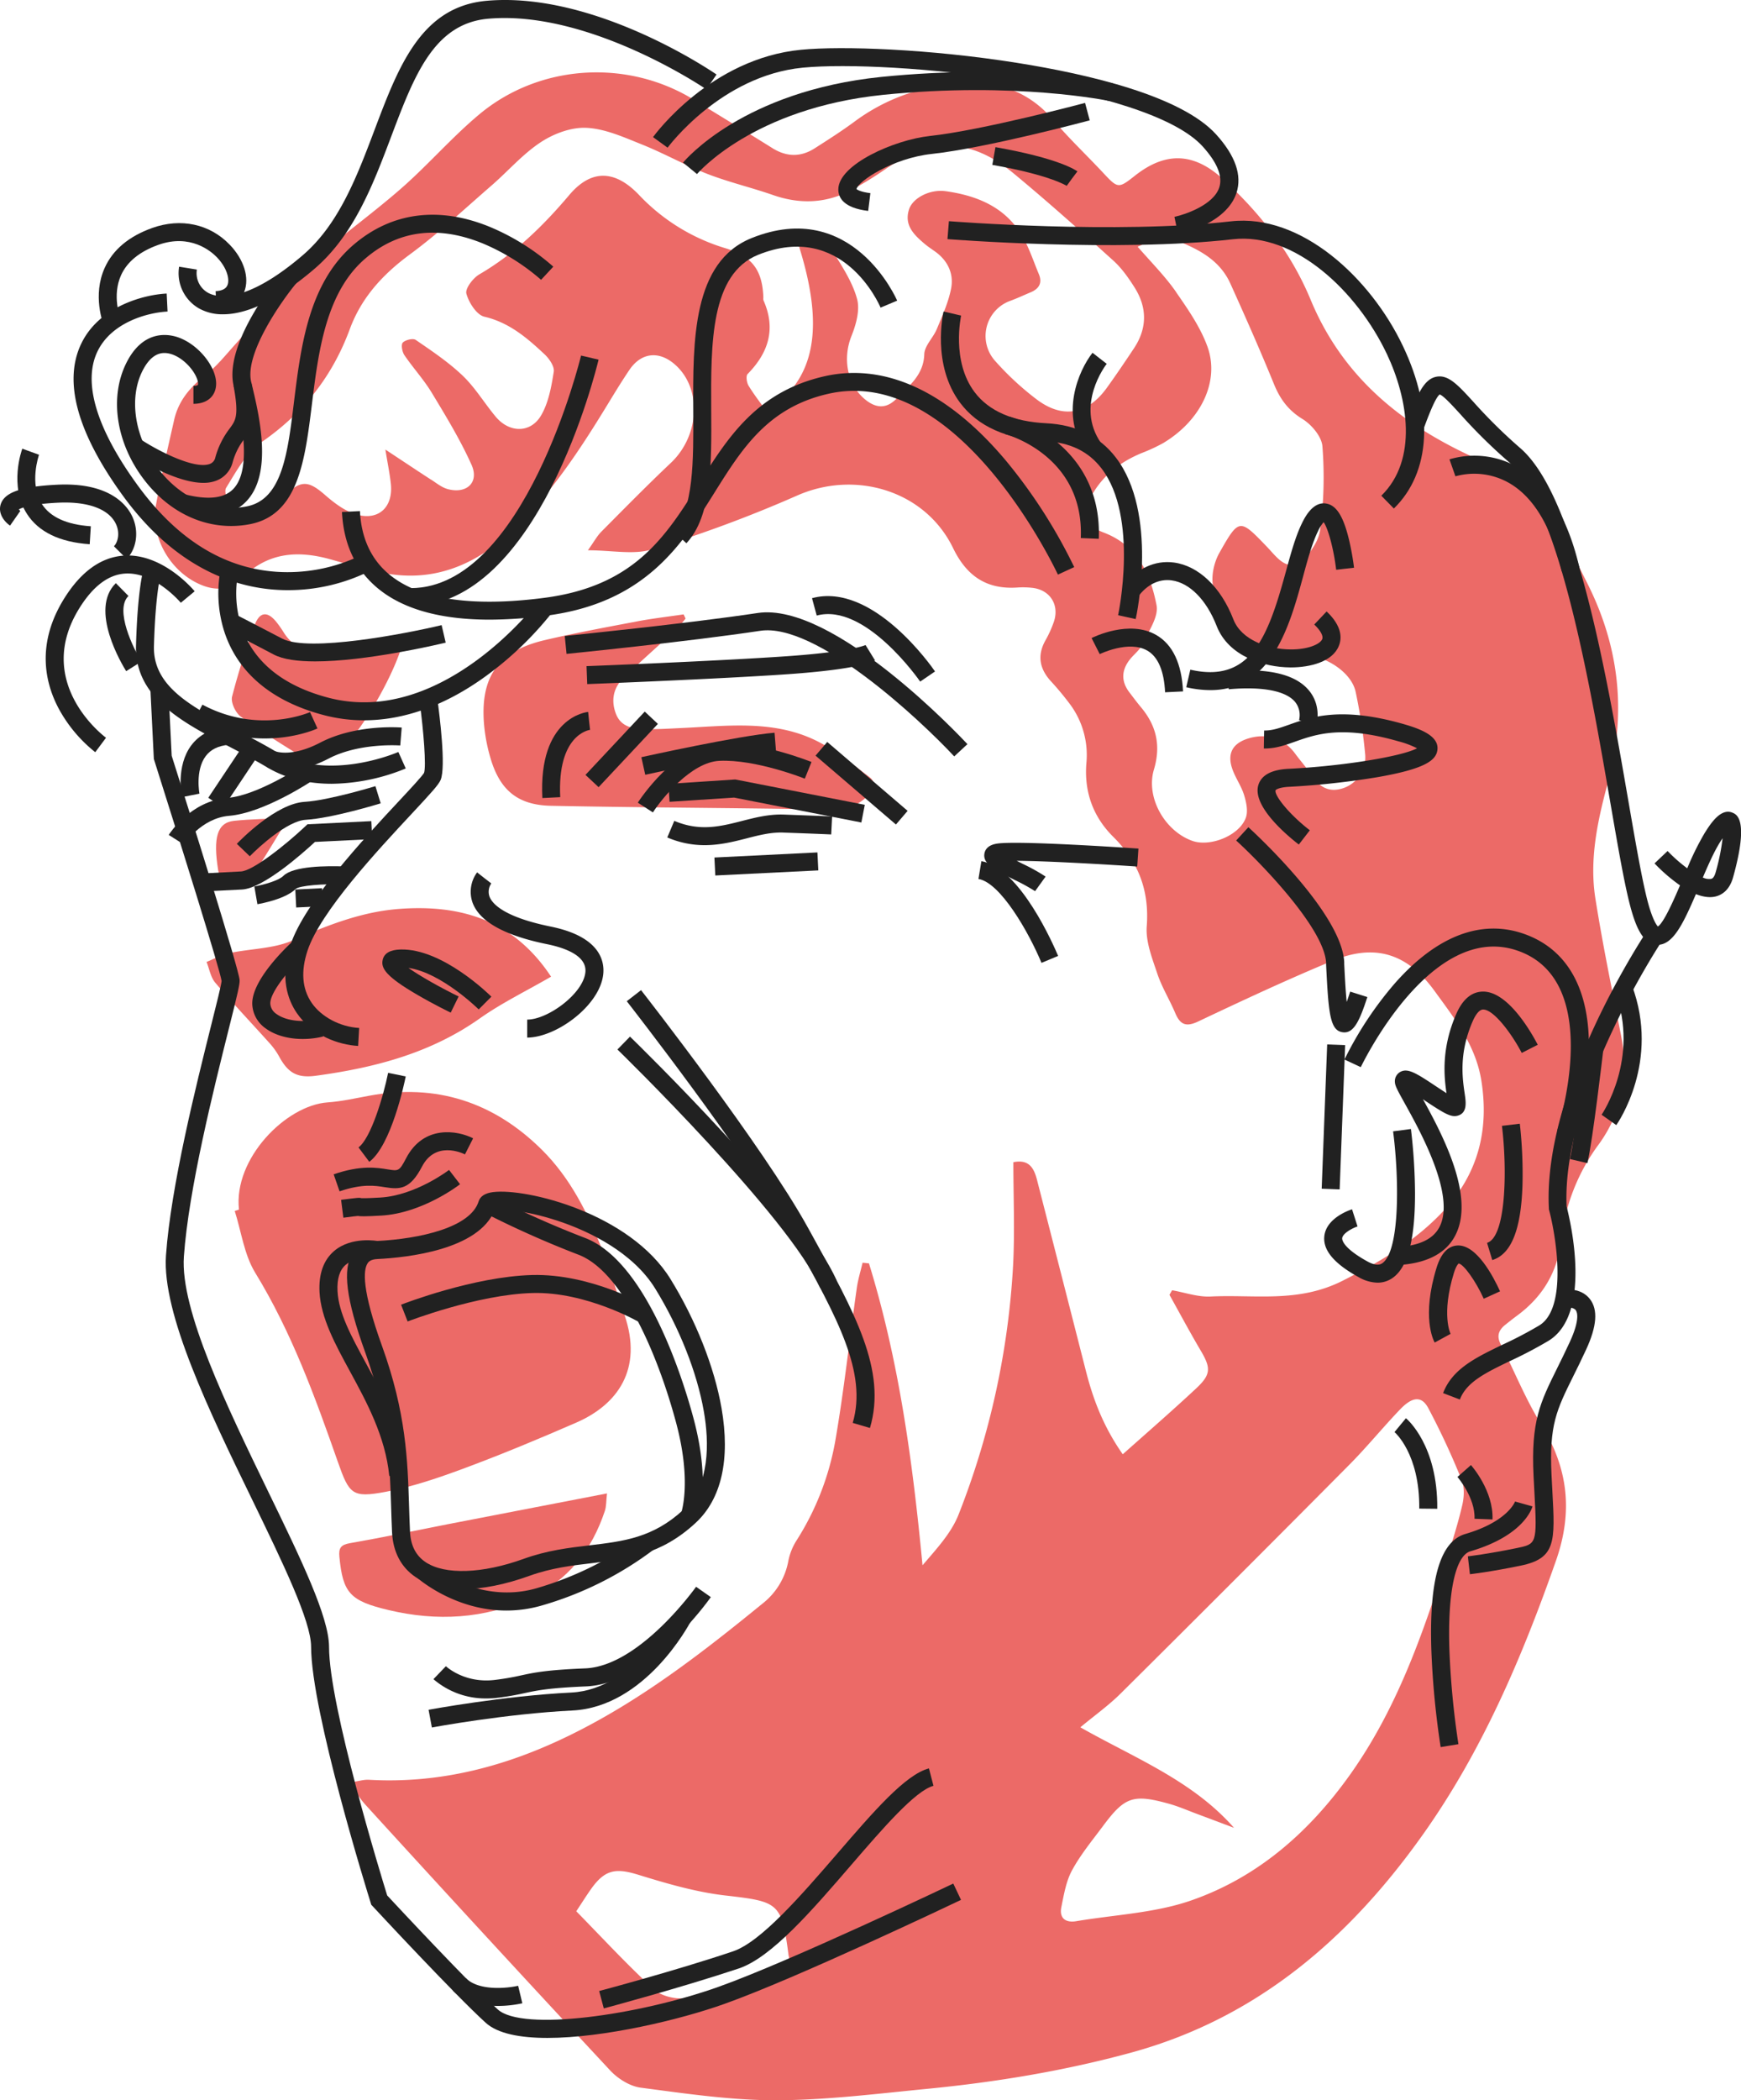 <?xml version="1.0" encoding="UTF-8"?> <svg xmlns="http://www.w3.org/2000/svg" id="Слой_1" data-name="Слой 1" viewBox="0 0 853.87 1029.52"> <defs> <style>.cls-1{fill:#ec6a67;}.cls-2{fill:#212121;}</style> </defs> <path class="cls-1" d="M181,872.46c35,2,67.66-6.68,98.8-22,34.49-16.92,64.62-40.27,94.19-64.39a34.34,34.34,0,0,0,12.67-21A29.26,29.26,0,0,1,390.75,755a134.07,134.07,0,0,0,18.88-48.46c4.31-24.88,7-50,10.57-75.06.59-4.22,1.88-8.34,2.85-12.5l3.13.33c14.8,48,21.45,97.45,26.27,148,6.83-8,14.17-15.82,17.76-25.07a392,392,0,0,0,26.65-121.79c.89-16.88.14-33.84.14-50.73,7.74-1.59,10.14,3,11.6,8.67q12,46.69,23.91,93.4c3.57,14.08,8.59,27.46,18.14,41.1,12.37-11,24.39-21.45,36-32.28,7.38-6.88,7.26-10.07,2.18-18.64-5.31-9-10.2-18.16-15.27-27.25l1.29-2.23c6.29,1.1,12.64,3.38,18.86,3.07,21.64-1.07,43,3.27,64.76-7.73,18.61-9.4,35.68-19.38,49.68-34.44,16.64-17.91,22.2-39.14,18.42-63.39-2.72-17.46-13-30.47-22.83-44C690.35,467.46,674.5,462.29,653.5,471c-22.2,9.22-44,19.38-65.74,29.68-6,2.87-8.9,1.7-11.33-4-2.77-6.56-6.6-12.72-8.84-19.43-2.51-7.51-5.74-15.6-5.17-23.18,1.32-17.58-4.12-31.66-16.4-43.83-10-9.9-14.36-22.2-13.2-36.21a41.72,41.72,0,0,0-7.77-28.45,143.86,143.86,0,0,0-9.89-11.91c-5.34-6-6.48-12.41-2.49-19.63a55.4,55.4,0,0,0,4.25-9.39c2.71-8.26-2-15.53-10.65-16.49a41.37,41.37,0,0,0-7.38-.15c-15.1,1-24.83-5.69-31.44-19.32-13.68-28.22-48-38.47-76.67-25.69a640,640,0,0,1-70.95,26.29c-9,2.8-19.59.46-31.49.46,3-4.2,4.48-7,6.61-9.14,11.25-11.34,22.47-22.74,34.08-33.71,14.31-13.54,15.32-36.9,1.68-48.48-7.72-6.56-16.3-5.54-22,2.88-4,5.91-7.68,12-11.4,18.1-13.12,21.45-26.95,42.4-45.23,59.92-15.5,14.86-33.8,24.32-55.66,22.67-11.58-.87-23-4.65-34.34-7.8-16.48-4.6-31.18-3.35-43.86,9.65-5.23,5.36-12.21,5.83-19.24,3-15.19-6.1-25.38-23.35-22.48-39.3,2.55-14,5.79-27.86,8.92-41.74,2.1-9.3,7.78-16,15.27-21.85,5.51-4.28,10-9.93,14.71-15.16,11-12.16,21-25.36,33-36.44,15.33-14.15,32.59-26.19,48.32-39.94,13.32-11.64,25-25.24,38.55-36.52C265,31.23,308,28.9,340.47,49c12.75,7.89,25.6,15.62,38.31,23.59,7,4.38,13.9,4.5,20.78.12,6.63-4.23,13.28-8.47,19.6-13.14a94.83,94.83,0,0,1,42.95-17.7C483.72,38.49,502,41.71,516.75,59c7.66,9,16.26,17.12,24.32,25.75,7.18,7.68,7.45,7.78,15.55,1.38,15-11.84,28.82-11.39,43,1.52,18.43,16.78,33.63,36.26,43.15,59.22,15.94,38.48,45.51,61.95,82.11,78.28,13.72,6.12,26.59,13.62,35,26.21,7.15,10.76,12.59,22.68,18.45,34.26,15.86,31.32,19.54,63.81,10.25,98-5,18.49-9.18,37.5-6.13,56.82,3.53,22.29,8.1,44.41,12.48,66.56,3.86,19.56,1,37.71-10.85,54a96.41,96.41,0,0,0-18.38,46.76c-1.76,15.7-9,27.79-21.53,37.08-2,1.46-3.91,3-5.83,4.51-3.24,2.59-4.47,5.43-2.33,9.61,6.6,12.89,12,26.52,19.58,38.79,13.33,21.53,16.11,42.77,7.54,67.29C746.52,812.33,727,858.21,698,899.1c-35.92,50.65-81.05,90-142.87,107-33.08,9.06-66.67,14.57-100.68,17.88-24.7,2.41-49.48,5.54-74.23,5.57-22,0-44.09-3.3-66-6.17-5.31-.7-11.18-4.39-14.95-8.43q-60.37-64.83-120.07-130.29c-2.58-2.82-4.61-6.15-8-10.77C175.69,873.18,178.35,872.3,181,872.46Zm30.47-637.32c2.63,1.7,5.24,3.85,8.17,4.63,9.3,2.46,15.47-3.34,11.62-11.92-5.49-12.23-12.54-23.81-19.5-35.31-3.93-6.5-9.18-12.18-13.45-18.48-1.09-1.6-1.69-5.15-.77-6.11,1.29-1.34,5-2.24,6.34-1.33,8,5.49,16.15,10.94,23.11,17.61,6.15,5.89,10.63,13.49,16.16,20.08,6.71,8,17.11,8.13,22.27-.74,3.63-6.24,5-14,6.17-21.34.41-2.58-2.2-6.38-4.47-8.51-8.59-8.05-17.34-15.61-29.59-18.48-3.78-.89-7.62-6.93-8.8-11.31-.67-2.49,3.29-7.66,6.41-9.47,17.3-10.09,31.31-23.79,44.06-38.87,10.2-12.06,21.72-13,34.05-.2a96.35,96.35,0,0,0,42.63,26.32c13.08,4,18,10.69,18.51,24.07a4.46,4.46,0,0,0,.06,1.47c6.19,13.94,2.5,25.63-7.79,36.1-.9.92-.46,4.17.45,5.68,2.66,4.39,5.86,8.45,8.84,12.63,23.74-15.31,28.62-40.34,16-80.63,6.84-4.4,12.84-3.81,16.84,2.7,4.48,7.29,9.4,14.78,11.57,22.87,1.46,5.45-.51,12.5-2.75,18.1-4.34,10.82-2.28,23.51,6.41,30.88,5.51,4.67,10.72,4.95,15.7-.19,6-6.19,13.27-11.43,13.59-21.75.13-4.17,4.39-8.07,6.16-12.35,2.68-6.48,5.65-13,7-19.86,1.37-7.11-1.51-13.52-7.68-18-1.8-1.3-3.67-2.5-5.35-3.93-5.2-4.41-10.11-9.11-7.6-16.87,1.78-5.49,10.06-10,18-8.9,15.06,2.11,28.72,7.57,37.08,21.23,3.66,6,5.85,12.9,8.59,19.45,1.77,4.22.14,7.12-3.94,8.84-3.39,1.43-6.74,3-10.19,4.26a18.3,18.3,0,0,0-7.39,29.34,141.5,141.5,0,0,0,20.52,19c12.79,9.59,24.91,7.29,34.27-5.65,4.6-6.37,9-12.89,13.36-19.44,6.52-9.81,6.55-19.92.35-29.77-3-4.75-6.34-9.52-10.47-13.25-16.06-14.5-32.21-28.93-48.88-42.73-21-17.35-40.11-17.66-62.66-2.26a180.33,180.33,0,0,1-16.92,10.42c-12.38,6.58-25.21,7.06-38.47,2.43-10.63-3.7-21.68-6.28-32.17-10.35-10.91-4.23-21.2-10.07-32.08-14.42-8.77-3.51-17.91-7.67-27.07-8.16-7.4-.41-16,2.76-22.41,6.95C256.35,75.51,249.16,83.94,241,91c-13.16,11.41-25.94,23.38-39.93,33.68-13.31,9.79-23.82,21.19-29.53,36.71-8.52,23.11-22.83,41.24-43.29,55.36-7.45,5.15-12.38,14.35-17.35,22.4-1.23,2,.89,7.71,3.2,9.87,3.68,3.46,8.43,7.91,14.29,3.68A123.19,123.19,0,0,0,140,242.5c7.76-7.27,11.41-6.84,19.45.17,4.79,4.18,10.52,8.47,16.48,9.84,10.49,2.4,16.91-4.57,15.76-15.34-.52-4.83-1.51-9.6-2.68-16.79C197.63,226.06,204.49,230.65,211.42,235.14ZM605.22,896c-5.9-2.21-11.79-4.44-17.7-6.64-4.82-1.79-9.56-3.89-14.51-5.24-17.27-4.74-21.39-3.3-32,10.94-5.28,7.09-11,14-15.2,21.72-2.93,5.35-4,11.85-5.26,18-1.13,5.5,2,7.85,7.26,7,19.08-3.22,39-4,57-10.39,32.5-11.45,57.65-33.66,77.65-61.91,22.64-32,35.3-68.24,47-105,2.82-8.85,5.64-17.74,7.73-26.77.91-3.91,1.12-8.72-.35-12.3a370.08,370.08,0,0,0-16.38-35.22c-3.25-6-7.75-5.59-13.78.7-8.5,8.87-16.28,18.44-24.93,27.16q-55.87,56.28-112.17,112.16c-5.85,5.81-12.66,10.65-19.73,16.52C556.44,861.8,584.72,872.73,605.22,896Zm-28.4-752.79c5.81,8.39,11.85,17.07,15.31,26.54,6.3,17.18-3.23,36.54-21.81,47.54a86,86,0,0,1-10.67,4.91c-10.27,4.33-18.74,10.79-24.22,20.65-4.42,8-2.72,15,5.68,18.14,16.79,6.28,23.15,20.36,26.11,35.69,1.12,5.78-4.07,13-7,19.27-1.29,2.79-4.12,4.83-6.09,7.34-4.17,5.32-4.34,10.75-.17,16.18,1.8,2.34,3.55,4.73,5.45,7,7.71,9.1,10.07,18.91,6.53,30.78-4.11,13.76,5.47,30.31,19,35,8.8,3,23-2.73,26.09-11.44,1.15-3.22.21-7.58-.87-11.08-1.35-4.4-4.2-8.33-5.74-12.69-2.73-7.73.16-12.78,8.07-15.12,9.06-2.67,17.28.1,22.76,7.58,2.46,3.37,5.31,6.48,7.59,10,3.88,5.94,8.59,9.36,16,6.84a16,16,0,0,0,10.7-16.68,268.85,268.85,0,0,0-4.68-30.57c-2.19-9.94-15.59-18.31-27.72-18.41-19.89-.17-37.81-13.61-42.12-33-1.14-5.13.36-11.93,3-16.63,9.71-17.21,10-16.89,23.36-3,4.14,4.28,9,11.44,15.05,7.93,5.17-3,10.13-10.14,11-16a194.53,194.53,0,0,0,1.15-41.15c-.35-4.79-5.31-10.69-9.78-13.43-7-4.29-11-9.8-14-17.15-6.75-16.56-14-32.92-21.36-49.22-6.14-13.61-19.34-18.44-31.82-23.25-3.1-1.2-8.28,3-13.67,5.17C565.24,129.25,571.68,135.75,576.82,143.16Zm-256.09,832c3.59,3.29,10.55,4.95,15.54,4.26,14.52-2,28.85-5.44,43.2-8.58,5.64-1.24,7.88-5.41,7.54-11,0-.48-.21-1-.27-1.44-3.35-25.79-4.8-26.27-30.94-29.27-14.45-1.66-28.73-5.84-42.71-10.15-11.06-3.41-16.39-2.64-23.23,7-2.27,3.21-4.35,6.53-7.23,10.88C295.4,949.92,307.55,963.13,320.73,975.2Z"></path> <path class="cls-1" d="M115.12,593.61c3.23,10.14,4.63,21.39,10,30.21C143,653,154.5,684.71,165.71,716.65c5.57,15.87,7.06,17.69,23.26,14.68,13.35-2.49,26.44-7,39.23-11.76,18.37-6.84,36.49-14.39,54.46-22.22,20-8.7,32.89-26,23.59-52.86-3.62-10.42-6.65-21-10.67-31.31-7.11-18.15-15.77-35.61-29.79-49.53C242.2,540.24,213.93,531,181,537.14c-6.75,1.25-13.51,2.78-20.33,3.26-20.42,1.43-46.23,27.5-43.47,52.55Z"></path> <path class="cls-1" d="M335.27,301.17c-7.62,1.13-15.28,2-22.83,3.44-15.17,2.88-30.37,5.67-45.39,9.21-22.39,5.28-31.31,17.54-29.73,40.28a83.83,83.83,0,0,0,3.18,17.33c4.55,15.74,13.26,23.23,29.7,23.57,44.45.91,88.92,1,133.37,1.8,8.14.15,15.37-.18,21.6-6.3,3.44-3.37,5-6.8,1-9.79-8.72-6.55-17.36-13.71-27.14-18.24-20.85-9.65-43.31-6.53-65.36-5.56-6.12.28-12.27.69-18.38.48-5.53-.18-10.91-1.45-13.22-7.5-2.54-6.65-1.21-12.82,3.78-17.65,8.3-8,17-15.61,25.5-23.46a68.29,68.29,0,0,0,4.89-5.55Z"></path> <path class="cls-1" d="M270.27,478.77c-18.36-27.83-44.46-35.56-74.84-33.19-18.36,1.44-35.1,8.1-51.9,15.43-9.52,4.15-20.86,4-31.3,6.26-3.77.81-7.29,2.82-10.93,4.28,1.4,3.45,2,7.55,4.34,10.25,8.59,10.11,17.76,19.74,26.63,29.63a35,35,0,0,1,4.67,6.55c4.35,8,8.88,10.58,17.94,9.36,28.74-3.9,56.23-11,80.51-28.16C246.14,491.6,258.15,485.78,270.27,478.77Z"></path> <path class="cls-1" d="M297.7,732.08c-26.63,5.15-52.12,10.06-77.61,15-16.13,3.14-32.22,6.56-48.41,9.38-4.49.78-5.65,2.32-5.23,6.69,1.71,17.69,5.14,21.62,24.18,26.12,23.66,5.6,46.78,4.37,69.13-5.82,18.86-8.6,30.46-23.51,36.89-42.79C297.4,738.43,297.27,735.88,297.7,732.08Z"></path> <path class="cls-1" d="M198.17,312.18c-13.59,2.1-26.44,3.78-39.15,6.15-8.9,1.65-15.38-1-20.06-8.6-.9-1.46-1.9-2.86-2.94-4.23-4.56-6-8.59-5.94-11.15,1a343.43,343.43,0,0,0-11.05,35c-.71,2.81,1.69,7.9,4.24,9.78,9.26,6.83,19.11,12.9,28.92,19,7,4.3,13.7,2.76,19.71-2.21C177.4,359.13,195.6,327,198.17,312.18Z"></path> <path class="cls-1" d="M141.5,400.94c-10.05.5-18.42.55-26.7,1.43s-10.36,8.18-7.81,24.14c1,5.94,4.86,7.8,10.13,6.75,2.41-.48,5.38-1.82,6.65-3.74C129.71,420.58,135.15,411.3,141.5,400.94Z"></path> <path class="cls-2" d="M240.21,303.76c-24.27,0-42.74-5.19-55.11-15.53-10.75-9-16.6-21.53-17.38-37.26l8.81-.43c.66,13.17,5.44,23.57,14.23,30.92,14.76,12.34,40.37,16.24,76.12,11.61,44.42-5.75,59.75-30.24,76-56.16,13.87-22.15,28.21-45,61.71-52.51,29.72-6.63,60.38,7.67,88.68,41.32A257.07,257.07,0,0,1,526.85,278l-8,3.68c-.47-1-48.12-103-112.33-88.7-29.9,6.66-42.65,27-56.15,48.58-15.84,25.29-33.78,53.94-82.34,60.23A216,216,0,0,1,240.21,303.76Z"></path> <path class="cls-2" d="M141,289.29c-21.56,0-53-8.1-80.85-46.46C37.81,212,31,187,39.82,168.52c8.73-18.23,30.46-24.05,41.93-24.62l.43,8.82c-9.51.47-27.46,5.13-34.4,19.61-7.25,15.15-.49,37.73,19.55,65.32,20.59,28.36,45.34,42.76,73.55,42.82H141a82.44,82.44,0,0,0,36.6-8.53l4.32,7.69a89.8,89.8,0,0,1-40.65,9.66Z"></path> <path class="cls-2" d="M109.39,154.07a23.63,23.63,0,0,1-11.77-2.87,19.88,19.88,0,0,1-9.77-20.47l8.71,1.42A11,11,0,0,0,102,143.51c3.53,2,17.32,6.54,46.43-18.35,17.79-15.2,26.69-38.79,35.31-61.6,11.71-31,22.78-60.31,54.92-63.17C291.39-4.31,349,34.86,351.42,36.53l-5,7.27c-.57-.39-57.43-39-107-34.62-26.63,2.37-36.28,27.92-47.46,57.5-9,23.85-18.32,48.51-37.83,65.19C133.7,149.32,119.16,154.07,109.39,154.07Z"></path> <path class="cls-2" d="M50.81,159.13c-.23-.58-5.57-14.3.54-27.83,4-8.87,11.84-15.45,23.3-19.55,14-5,28.21-2,38,8.19,7,7.24,9.81,16.29,7.15,23.05-1.19,3-4.53,8.09-13.61,8.54l-.44-8.81c3.16-.16,5.12-1.16,5.84-3,1.14-2.9-.3-8.53-5.28-13.67-2.75-2.84-12.94-11.67-28.71-6-9.08,3.25-15.21,8.23-18.2,14.79-4.59,10.07-.45,20.92-.41,21Z"></path> <path class="cls-2" d="M44,266.78c-14.71-1-25.06-6-30.75-14.83-8.89-13.75-2.59-31.31-2.31-32l8.28,3L15,221.42l4.14,1.51c-.05.14-5,14.25,1.47,24.26,4.11,6.33,12.16,10,23.93,10.79Z"></path> <path class="cls-2" d="M62.13,274l-6.25-6.23c1.95-2,3-6.37,1.08-10.68-3.33-7.5-13.72-11.39-28.52-10.66-13.22.64-17.77,2.45-19.22,3.3a6.18,6.18,0,0,0,.76.7l-5.05,7.23c-2.92-2-5.88-5.94-4.64-10.25,1.73-6,10-8.94,27.72-9.8,26.47-1.29,34.7,10.69,37,15.89C68.21,260.61,67,269,62.13,274Z"></path> <path class="cls-2" d="M46.72,368.73a69.62,69.62,0,0,1-17.79-21.12c-6.65-12.32-11.57-31.77,2.72-54.49,8.21-13.05,18-20,29.09-20.76,19-1.25,34.1,16.73,34.74,17.49l-6.8,5.63c-.12-.15-12.9-15.27-27.4-14.31-8.1.54-15.55,6.14-22.16,16.65C16.17,334.3,50.51,360.55,52,361.65Z"></path> <path class="cls-2" d="M61.88,329c-1.91-3.05-18.32-30.16-5.07-43.13L63,292.15c-6.95,6.8,2.51,26,6.38,32.14Z"></path> <path class="cls-2" d="M113.25,257.84c-16,0-31.44-8.08-42.62-22.73-13.76-18-17.11-40.57-8.54-57.44,8.08-15.89,20-14,24.78-12.47,10.8,3.49,20.41,15.92,19,24.62-.8,5.09-4.9,8.13-11,8.14v-8.83a3.68,3.68,0,0,0,2.18-.42c.19-.26.27-1.93-1.15-4.67-2.81-5.43-9.29-11-15.28-11h0c-4.18,0-7.78,2.93-10.69,8.66-6.94,13.65-3.86,33,7.68,48.09C89,244.6,105.25,251.49,121.2,248.2c17.14-3.54,19.88-25.68,23-51.32,3.38-27.29,7.21-58.23,29.39-77.06,18.55-15.75,41.46-18.78,66.26-8.76a112.42,112.42,0,0,1,31.52,19.66l-6,6.45,3-3.23-3,3.23a105.14,105.14,0,0,0-29-18c-21.78-8.73-41-6.25-57,7.39C159.8,143.15,156.19,172.27,153,198c-3.44,27.8-6.7,54.05-30,58.87A48.12,48.12,0,0,1,113.25,257.84Z"></path> <path class="cls-2" d="M102.21,252.79a55.3,55.3,0,0,1-13.49-1.87l2.16-8.55c11,2.78,18.85,1.95,23.32-2.46,10.18-10.08,3.47-37.95.6-49.85l-.18-.75c-5-20.72,21.16-52.83,24.16-56.42l6.77,5.65c-7.35,8.82-25.7,34.78-22.35,48.71l.18.74c3.76,15.59,10.75,44.62-3,58.19C116,250.58,109.86,252.79,102.21,252.79Z"></path> <path class="cls-2" d="M99.82,236.7c-14.13,0-33.51-12.51-36-14.14l4.87-7.36c9.32,6.16,26.83,14.93,34.14,12.25a4.28,4.28,0,0,0,2.78-3.23,40.9,40.9,0,0,1,7.1-14.25c2.92-4,4.52-6.17,1.84-20.9l8.68-1.58c3.21,17.61.92,21.8-3.41,27.7a32.3,32.3,0,0,0-5.74,11.51,13.09,13.09,0,0,1-8.22,9A17.47,17.47,0,0,1,99.82,236.7Z"></path> <path class="cls-2" d="M577.8,114.94,576,106.3c5.18-1.1,19.24-5.83,22-14.46,1.74-5.39-1-12.11-8.1-20C562.69,41.74,436.67,29,393.68,33.18c-40.09,3.9-66,38.86-66.26,39.21l-7.14-5.18c1.14-1.57,28.43-38.52,72.55-42.81C413,22.43,456,24,499,30.84c35,5.57,80.38,16.18,97.49,35.1,9.4,10.4,12.75,20,9.94,28.64C601.45,109.84,578.76,114.74,577.8,114.94Z"></path> <path class="cls-2" d="M341.85,85.33,335,79.71c1.18-1.43,29.65-35.06,97.2-42C498.7,31,544,40.46,545.87,40.86L544,49.49c-.46-.1-45.92-9.59-110.88-3C369.16,53.07,342.11,85,341.85,85.33Z"></path> <path class="cls-2" d="M425.8,103.39c-12.14-1.45-14.67-6.55-14.65-10.57.07-12.16,27.31-24.26,44.94-26.17,25.75-2.79,75.58-16.07,76.08-16.21L534.45,59c-2.07.55-51,13.59-77.4,16.45-19.25,2.09-36.11,13.31-37,17.24.44.36,2.07,1.4,6.83,2Z"></path> <path class="cls-2" d="M523.17,91.11c-.08,0-7.8-5.23-36.49-10.29l1.54-8.69c31,5.47,39.35,11.25,40.2,11.89l-2.67,3.52Z"></path> <path class="cls-2" d="M336.64,266.31l-6.43-6C340.27,249.54,340.14,226,340,201c-.18-34-.39-72.63,28.61-84.29,49.48-19.9,71.19,30.16,71.4,30.67l-8.13,3.42c-.74-1.74-18.62-42.53-60-25.91-23.43,9.43-23.25,43.3-23.07,76.06C349,227.74,349.11,253,336.64,266.31Z"></path> <path class="cls-2" d="M201.42,297.12h-.36l.06-8.82h.29c55.76,0,83.3-112.9,83.57-114l8.59,2C292.39,181.25,264.06,297.12,201.42,297.12Z"></path> <path class="cls-2" d="M683.62,249.28,677.46,243c18-17.54,13.18-47.42,2.69-69.54-14.5-30.54-45.08-59.63-75.47-56.18-57,6.49-139.13,0-140-.06l.71-8.79c.82.06,82.14,6.48,138.25.08,34.51-3.93,68.6,27.8,84.44,61.17C703.4,201.85,701.72,231.62,683.62,249.28Z"></path> <path class="cls-2" d="M813,463.15h-.44c-6.6-.35-9.93-8.56-12.08-15.67-3.17-10.44-6.49-29.69-10.7-54.05-10-58.09-25.18-145.87-50-167.15A261.12,261.12,0,0,1,716.1,202.9c-3.86-4.21-8.22-9-10-9.52-1.58,1.07-4.27,6.84-8,17.16l-8.3-3c5.39-14.86,8.77-21.69,14.62-22.85s10.49,3.88,18.16,12.26a253.69,253.69,0,0,0,22.93,22.63c27.24,23.35,42.11,109.47,53,172.35,4,23.11,7.44,43.07,10.44,53,2,6.47,3.53,8.6,4.17,9.25,2.81-1.85,7.46-12.25,10.84-20.17a83.28,83.28,0,0,1-12.5-10.77l6.41-6.07a75.1,75.1,0,0,0,9.64,8.48A133.87,133.87,0,0,1,836,408.44c2.77-4.41,7.92-12.64,13.83-10,2,.88,8,3.54.16,31.63-1.8,6.45-5.66,8.67-8.58,9.39s-6.33.16-9.65-1.16C825.48,452.89,820.54,463.15,813,463.15Zm22.12-33a7.06,7.06,0,0,0,4.11.67c.35-.08,1.4-.34,2.2-3.19a105.22,105.22,0,0,0,3.42-16.73c-.44.63-.91,1.36-1.43,2.19C840.68,417.53,837.88,423.78,835.14,430.19Z"></path> <path class="cls-2" d="M766,280.14c-5.16-22.14-14-36.84-26.44-43.7a34.54,34.54,0,0,0-25.75-2.95l-2.92-8.32a42.89,42.89,0,0,1,32.78,3.45c14.74,8.09,25.15,24.75,30.92,49.52Z"></path> <path class="cls-2" d="M716,686.05l-8.24-3.15c4.54-11.89,16-17.4,29.28-23.79a198.51,198.51,0,0,0,17.89-9.38c14-8.54,8.24-43.69,4.83-56.52l-.12-.45,0-.46C756.66,533.5,805.94,459.13,808,456l7.34,4.91c-.5.74-49.5,74.69-47,130.51,1.86,7.19,12.64,52.73-8.89,65.85a209.83,209.83,0,0,1-18.66,9.81C728.76,672.86,719.24,677.44,716,686.05Z"></path> <path class="cls-2" d="M637,414c-5.47-4.22-23.09-18.81-19.82-29.25,1.51-4.81,6.46-7.46,14.73-7.87,26.58-1.31,55.58-6.05,63.08-10.07a44.56,44.56,0,0,0-9.05-3.39c-27.78-8-40.49-3.49-50.71.12-5.05,1.79-9.81,3.48-15.39,3.37l.15-8.82c4,.09,7.66-1.23,12.3-2.87,10.8-3.81,25.59-9,56.09-.28,8.64,2.48,17.38,5.92,16.6,12.61-.59,5.14-5.92,9.4-30,13.52a395,395,0,0,1-42.62,4.62c-5.22.26-6.68,1.47-6.75,1.7-.76,2.43,6.56,11.72,16.79,19.62Z"></path> <path class="cls-2" d="M593.6,338.3a53.31,53.31,0,0,1-11.81-1.42l2-8.6c29.48,6.71,38-15.62,46.82-47.91,2.43-8.88,4.72-17.27,7.84-23.69,1.32-2.71,5.34-11,12-9.83,5,.84,8.39,6.25,11.13,17.55a134.2,134.2,0,0,1,2.51,13.9l-8.77,1c-1.18-10.07-4-20.48-6.16-23.33a19.12,19.12,0,0,0-2.81,4.54c-2.76,5.68-5,13.68-7.26,22.15C632.57,306.56,623.89,338.3,593.6,338.3Z"></path> <path class="cls-2" d="M557,303.47l-8.63-1.88c.11-.47,10.17-48-8.1-71.92-6.42-8.39-15.41-12.76-27.49-13.36-19.1-1-33.18-7.29-41.86-18.81-14-18.63-8.39-43.74-8.15-44.8l8.6,2-4.3-1,4.3,1c0,.22-4.94,22.24,6.63,37.54,7,9.3,18.89,14.44,35.22,15.25,14.63.74,26.09,6.4,34.07,16.83C568.07,251.46,557.49,301.36,557,303.47Z"></path> <path class="cls-2" d="M532.7,222.14c-13.14-19-3.71-40.49,3.12-49.21l6.95,5.43-3.47-2.72,3.48,2.71c-.64.83-15.52,20.44-2.83,38.77Z"></path> <path class="cls-2" d="M633.16,327.17h-.25c-13.09-.07-30.42-5.43-36.21-20.32-5-12.79-13.24-21.15-22.08-22.35-6.13-.83-12,2-16.42,7.95l-7.07-5.28c6.36-8.52,15.36-12.68,24.67-11.41,12.07,1.64,23,12.07,29.12,27.89,3.92,10.07,16.9,14.64,28,14.7,8.46.09,14.55-2.53,15.56-5.05.63-1.56-.83-4.24-3.91-7.16l6.07-6.4c7.66,7.26,7.51,13.17,6,16.85C653.57,324.4,642.53,327.17,633.16,327.17Z"></path> <path class="cls-2" d="M538.89,264.13l-8.82-.37c1.67-40.13-35.63-50.59-37.22-51l2.25-8.53a66.85,66.85,0,0,1,22.59,11.94C527.93,224.39,539.92,239.4,538.89,264.13Z"></path> <path class="cls-2" d="M468,370.79c-17.25-18.51-67.95-65.68-95.14-61.57-35.16,5.31-94.42,11.26-95,11.32l-.88-8.78c.6-.06,59.65-6,94.58-11.26,37.32-5.64,100.26,61.42,102.92,64.28Z"></path> <path class="cls-2" d="M451.3,334.12h0c-.34-.49-26.94-38.83-50.74-32.37l-2.31-8.52c29.88-8.09,59.1,34.12,60.33,35.92Z"></path> <path class="cls-2" d="M288,335.35l-.34-8.81c.65,0,64.73-2.5,98.6-4.88,31.44-2.21,38.18-5.41,38.46-5.54a1.12,1.12,0,0,0-.2.11l4.63,7.51c-1.14.71-8.56,4.35-42.27,6.72C352.83,332.85,288.61,335.33,288,335.35Z"></path> <path class="cls-2" d="M266,391.21C264,351.84,287.46,349.05,288.46,349l.88,8.78-.44-4.39.5,4.38c-.66.09-16.15,2.48-14.64,33Z"></path> <rect class="cls-2" x="283.64" y="362.93" width="42.52" height="8.82" transform="translate(-171.63 338.65) rotate(-46.86)"></rect> <path class="cls-2" d="M316.46,379.8l-1.91-8.62c1.95-.43,47.94-10.59,65.33-12l.69,8.79C363.8,369.34,316.93,379.69,316.46,379.8Z"></path> <rect class="cls-2" x="418.15" y="358.01" width="8.82" height="51.91" transform="translate(-143.94 455.11) rotate(-49.42)"></rect> <path class="cls-2" d="M320.22,398.25l-7.41-4.78c.74-1.16,18.48-28.32,39.57-29.32,19.8-.95,44.58,9,45.63,9.37l-3.3,8.19c-.24-.1-24-9.59-41.91-8.75C339,373.62,324.61,391.44,320.22,398.25Z"></path> <polygon class="cls-2" points="422.45 403.19 360.03 390.98 328.39 393.04 327.82 384.24 360.6 382.1 424.14 394.52 422.45 403.19"></polygon> <path class="cls-2" d="M345.62,414.3a46.29,46.29,0,0,1-18.35-3.78l3.43-8.13c12.56,5.31,22.58,2.75,33.2.05,6.53-1.67,13.27-3.39,20.53-3.13,17.69.64,23.62.93,23.68.93l-.44,8.81c-.06,0-5.95-.29-23.56-.92-6-.22-11.84,1.28-18,2.86S353.07,414.3,345.62,414.3Z"></path> <rect class="cls-2" x="350.57" y="419.11" width="50.58" height="8.82" transform="translate(-20.45 19.07) rotate(-2.83)"></rect> <path class="cls-2" d="M175.65,512.72c-9.6-.54-22.55-5.07-30.13-16.19-4.33-6.36-8.38-17.31-3.07-33.32,6.93-20.91,35.84-51.91,53.12-70.43,5.62-6,11.43-12.26,12.41-13.92,1.1-3.25-.2-20.39-2.14-34.52l8.74-1.2c1,7.55,4.2,32.66,1.54,39.15-1,2.37-4.39,6.1-14.1,16.51-16.78,18-44.87,48.1-51.19,67.18-3.35,10.11-2.68,18.72,2,25.58s13.9,11.82,23.32,12.35Z"></path> <path class="cls-2" d="M258.57,508.63l0-8.82c10.12,0,27.49-12.72,28.53-23.22.79-8-9.77-11.91-18.76-13.74-20.87-4.23-33.17-11.09-36.58-20.38A16,16,0,0,1,234,427.64l3.46,2.73,3.5,2.69a7.16,7.16,0,0,0-.88,6.47c1.33,3.48,7,10,30,14.68,23.95,4.86,26.44,16.65,25.79,23.24C294.33,492.86,272.88,508.58,258.57,508.63Z"></path> <path class="cls-2" d="M221.05,496.4c-.33-.17-8.27-4-16.21-8.65-15.53-9-18.06-13.12-17.17-17.18.72-3.29,3.68-5,8.81-5.13,20.57-.5,43.55,22.17,44.52,23.13l-6.23,6.25,3.12-3.13-3.11,3.13c-.2-.19-18.38-18.09-34.45-20.34,5.57,3.95,15.6,9.6,24.6,14Z"></path> <path class="cls-2" d="M122.51,419.75l-6.37-6.11c1.94-2,19.3-19.74,33.24-20.57,11.93-.72,34.51-7.63,34.74-7.7l2.59,8.43c-1,.3-23.82,7.3-36.81,8.07C141,402.41,127.11,415,122.51,419.75Z"></path> <path class="cls-2" d="M162.65,384.21c-10.32,0-21.56-2-31.88-8.2-5.89-3.52-12.2-6.79-18.31-10C89.6,354.2,66,341.94,66.7,316.45c.83-28.83,3.7-37.49,4-38.39l8.29,3s-2.7,8.29-3.49,35.62c-.57,20,18.69,29.95,41,41.52,6.23,3.23,12.66,6.56,18.78,10.22,25.57,15.28,59.75.36,60.09.2L199,376.7A97.89,97.89,0,0,1,162.65,384.21Z"></path> <path class="cls-2" d="M178.55,353.09a77.64,77.64,0,0,1-19.93-2.59c-32.71-8.66-44.7-27.69-49-42.14a62,62,0,0,1-1.35-29.62l8.58,2.08c-.45,1.89-10.42,46.74,44,61.15,55.87,14.79,102.57-46.54,103-47.16l7.07,5.28a165.82,165.82,0,0,1-32.48,31.23C218.67,345.73,198.28,353.09,178.55,353.09Z"></path> <path class="cls-2" d="M154.59,324.22c-8.39,0-15.67-.92-20.3-3.35-17-8.94-22.39-11.61-22.45-11.64l3.94-7.89c.22.11,5.44,2.72,22.61,11.71,13,6.82,60.85-2.46,78.2-6.61l2,8.58C213.63,316.22,179.28,324.22,154.59,324.22Z"></path> <path class="cls-2" d="M268.49,999c-13.33,0-24.37-2.08-30.25-7.41-15.1-13.68-53.84-55.39-55.48-57.16l-.68-.73-.3-1c-1.19-3.8-29.16-93.52-29.2-125.44,0-12.61-14.05-41.53-28.91-72.14C102.92,692.43,79.39,644,81.4,615.44c2.39-33.92,14.81-83.47,22.22-113.07,2.5-9.95,4.86-19.37,5.07-21.48-1-6.21-20.75-69.47-33.07-108.31l-.17-.55-1.71-34.58,8.81-.43,1.65,33.44c8,25.15,33,104.52,33.32,110,.1,2.07-.92,6.4-5.34,24-7.35,29.32-19.64,78.39-22,111.53-1.84,26.17,21.14,73.52,41.41,115.3,16,32.92,29.77,61.35,29.79,76,0,28.9,25.46,112,28.51,121.86,5.34,5.74,40.51,43.44,54.25,55.89,12,10.88,68.9,2.9,108-11,34.89-12.37,114.59-50.33,115.39-50.72l3.8,8c-3.29,1.57-80.92,38.54-116.24,51.07C333.61,990.05,296.14,999,268.49,999Z"></path> <path class="cls-2" d="M296.13,984.53,293.86,976c.37-.09,37.64-10,65.61-19.43,13.77-4.62,33.67-27.69,51.23-48,17.92-20.77,33.39-38.7,44.9-41.7l2.22,8.54c-8.84,2.3-24.91,20.92-40.44,38.92-19.19,22.25-39,45.25-55.1,50.64C334,974.4,296.51,984.43,296.13,984.53Z"></path> <path class="cls-2" d="M244.05,983.32c-7.21,0-16.09-1.48-22-7.58l6.33-6.15c6.45,6.63,20.77,5,25.74,3.84l2.06,8.58A56.15,56.15,0,0,1,244.05,983.32Z"></path> <path class="cls-2" d="M148.42,509.31c-7,0-13.58-1.81-18.16-5.21a15.16,15.16,0,0,1-6.53-11.62c-.58-11.73,16.5-28,19.93-31.14l6,6.51c-7.26,6.65-17.36,18.56-17.08,24.19a6.5,6.5,0,0,0,3,5c4.55,3.38,13.09,4.41,20.77,2.51l2.12,8.56A41.75,41.75,0,0,1,148.42,509.31Z"></path> <path class="cls-2" d="M99.27,437l-.44-8.81,19.35-1c5.89-.29,21.92-13.06,31.42-22l1.19-1.12,31.32-1.55.44,8.81-28.09,1.39c-6.13,5.68-25.43,22.81-35.84,23.33Z"></path> <path class="cls-2" d="M126.25,443.24l-1.51-8.69c4.54-.79,12-2.91,14.2-5.16,4.9-4.89,21.12-5,30.36-4.65l-.35,8.82c-10.68-.42-21.82.58-23.84,2.13C140.17,440.63,128.53,442.85,126.25,443.24Z"></path> <line x1="145.05" y1="440.46" x2="158.17" y2="439.81"></line> <rect class="cls-2" x="145.04" y="435.72" width="13.13" height="8.82" transform="translate(-21.54 8.02) rotate(-2.83)"></rect> <path class="cls-2" d="M90.21,414l-7.46-4.72c.43-.68,10.77-16.69,28.87-18.15,14.78-1.19,36.87-15.9,37.09-16.05l4.91,7.33c-1,.66-24.22,16.13-41.28,17.51C98.57,401.08,90.29,413.92,90.21,414Z"></path> <rect class="cls-2" x="98.07" y="374.64" width="34.79" height="8.82" transform="translate(-263.95 264.8) rotate(-56.3)"></rect> <path class="cls-2" d="M89.17,390.77c-.12-.61-2.94-15.2,4.61-25.35,4-5.32,9.87-8.38,17.57-9.1l.82,8.78c-5.16.49-8.85,2.3-11.29,5.56-5.21,7-3.08,18.28-3.06,18.39Z"></path> <path class="cls-2" d="M139.93,377.77a21.71,21.71,0,0,1-8.75-1.54l3.71-8c.25.1,8,3.19,22.13-4.18,17.5-9.13,39-7.47,40-7.4l-.72,8.79c-.2,0-20-1.49-35.16,6.44C152.17,376.53,145,377.77,139.93,377.77Z"></path> <path class="cls-2" d="M129.77,362a72.77,72.77,0,0,1-34.65-8.8l4.16-7.78c27.62,14.78,52.52,3.77,52.77,3.66l3.65,8C155,357.45,144.68,362,129.77,362Z"></path> <path class="cls-2" d="M507.65,436.86a92.66,92.66,0,0,0-10-5.5c-10.11-5.1-15.67-7.92-14.85-12.92.32-1.88,1.67-4.26,6.37-4.92,10.61-1.49,63.22,2.05,69.18,2.46l-.6,8.8c-12.87-.88-43.45-2.73-59.11-2.81l3,1.52a92.63,92.63,0,0,1,11.17,6.22Z"></path> <path class="cls-2" d="M510.8,472c-6.24-15-20.16-39.36-30.92-41.13l1.44-8.71c19.06,3.15,35.78,42,37.63,46.44Z"></path> <path class="cls-2" d="M659.36,506.08a5.49,5.49,0,0,1-.8-.06c-6.26-.8-7-9.12-8.17-33.06l0-.94c-.83-16.91-32.13-49.08-44.12-60l6-6.52c4.68,4.29,45.81,42.56,47,66.12l0,.95c.28,5.65.65,13.05,1.22,18.58.5-1.39,1.07-3.06,1.7-5.06l8.42,2.67C666.93,500.11,664.14,506.08,659.36,506.08Z"></path> <path class="cls-2" d="M772.15,556.87l-8.37-2.79c.24-.73,23.62-72.53-19-87.89-42.87-15.46-77,56.21-77.39,56.93l-8-3.74a175.86,175.86,0,0,1,24.41-37c20.69-23.64,42.8-32.1,64-24.47s32.13,27.5,31.45,57.35A157.62,157.62,0,0,1,772.15,556.87Z"></path> <path class="cls-2" d="M687.54,620l-.77-8.79c9.91-.86,16.17-4,19.15-9.6,8.21-15.44-9.44-47.22-17-60.8-3.73-6.72-4.71-8.55-4.8-10.43a5.19,5.19,0,0,1,2.57-4.88c3.67-2.09,7.79.47,17.58,7,1.53,1,3.43,2.28,5.16,3.37-1.18-8-2.67-21.83,4.81-38.88,3.1-7.07,7.42-10.74,12.81-10.9,12.9-.42,24.86,21.65,27.13,26.07l-7.85,4c-4.46-8.68-13.63-21.41-19-21.28-2.23.07-4.09,3.56-5,5.63-6.92,15.77-5.06,28.09-4,35.44.65,4.33,1.47,9.71-3.56,11-3.16.79-6.35-1.08-15.42-7.09l-1.47-1c9.82,17.75,25.78,48.09,15.77,66.92C709.28,614.09,700.48,618.89,687.54,620Z"></path> <path class="cls-2" d="M675.61,628.77a19.29,19.29,0,0,1-9.35-2.75c-12-6.63-17.43-13.15-16.76-19.94.89-9,12.31-12.86,13.61-13.28l2.69,8.41c-3,1-7.3,3.52-7.52,5.75-.07.72.2,4.66,12.27,11.35,4.81,2.67,6.73,1.36,7.36.94,8.69-5.9,8.35-41.37,5.33-64.67l8.75-1.14a277,277,0,0,1,2,31.22c.07,23.05-3.57,36.75-11.12,41.88A12.69,12.69,0,0,1,675.61,628.77Z"></path> <rect class="cls-2" x="618.62" y="543.13" width="70.77" height="8.82" transform="translate(81.95 1180.22) rotate(-87.82)"></rect> <path class="cls-2" d="M645.56,355.58,637.12,353a10.28,10.28,0,0,0-1.92-8.88c-4.52-5.48-16.09-7.7-32.57-6.24l-.78-8.79c20.18-1.79,33.73,1.44,40.29,9.58C648.33,346.35,645.67,355.21,645.56,355.58Z"></path> <path class="cls-2" d="M571.42,339.36c-.52-10.5-3.45-17.37-8.71-20.42-9.07-5.26-23.21,1.64-23.35,1.71l-4-7.87c.75-.38,18.46-9.2,31.77-1.47,8,4.65,12.42,13.94,13.09,27.62Z"></path> <path class="cls-2" d="M731.88,617.69l-2.56-8.44c9.39-2.85,9.92-35.91,7.31-57.35l8.76-1.06a221.45,221.45,0,0,1,1.32,29.74C746.06,602.72,741.21,614.86,731.88,617.69Z"></path> <path class="cls-2" d="M703.64,658.12c-.68-1.22-6.5-12.61.92-36.69,2.14-6.94,5.55-10.61,10.14-10.89,9.53-.6,17.84,15.52,21,22.47l-8,3.63c-3.88-8.59-9.79-16.88-12.3-17.28-.26.2-1.27,1.19-2.34,4.67-6.29,20.42-1.67,29.74-1.62,29.83Z"></path> <path class="cls-2" d="M704.9,739.61l-8.83-.09c.28-26.92-12-37.4-12.15-37.51l5.62-6.8C690.18,695.74,705.22,708.53,704.9,739.61Z"></path> <path class="cls-2" d="M732,744.84l-8.82-.34c.39-10.37-8.29-20.38-8.37-20.49l6.61-5.83C721.89,718.69,732.54,730.89,732,744.84Z"></path> <path class="cls-2" d="M720.91,771.69l-1-8.77c.1,0,9.54-1.08,24.14-4.08,9.51-2,9.88-2,8.51-27.12-.14-2.52-.29-5.24-.43-8.2-1.33-26.81,3.25-36,11.57-52.81,1.85-3.73,3.95-8,6.2-12.85,5.18-11.23,3.55-14.79,2.92-15.62-1.13-1.49-4.11-1.4-5.07-1.25l-1.49-8.7c.91-.16,9-1.37,13.54,4.55,4,5.2,3.39,13.29-1.88,24.71-2.31,5-4.44,9.3-6.32,13.08-8.15,16.44-11.87,23.94-10.66,48.45.15,2.94.29,5.65.43,8.15,1.33,24.45,1.78,32.69-15.55,36.25C730.81,770.58,721.31,771.65,720.91,771.69Z"></path> <path class="cls-2" d="M706.57,856.44A413.59,413.59,0,0,1,702,808.75c-1.12-34.6,4.34-53.18,16.67-56.79,20.92-6.13,24.39-15.9,24.43-16l0,.1,8.5,2.38c-.41,1.45-4.73,14.46-30.42,22-7.36,2.16-11.23,20.09-10.34,48A413,413,0,0,0,715.28,855Z"></path> <path class="cls-2" d="M792.71,551.53l-7.21-5.08,3.61,2.54-3.62-2.53c.19-.27,18.86-27.63,6.64-60.25l8.26-3.09C814.28,520.2,793.6,550.27,792.71,551.53Z"></path> <path class="cls-2" d="M778.54,570.17l-8.59-2c2.52-10.69,7.54-53.94,7.59-54.37l8.77,1C786.1,516.59,781.18,559,778.54,570.17Z"></path> <path class="cls-2" d="M426.67,700l-8.46-2.49c7.26-24.65-7.6-51.48-28.17-88.62l-1.81-3.27C366.76,566.84,308,491.56,307.4,490.8l7-5.43c2.43,3.11,59.79,76.59,81.6,116l1.81,3.26C419.37,643.66,435,671.84,426.67,700Z"></path> <path class="cls-2" d="M402.22,631.25c-14.7-34.2-98.55-116-99.4-116.78l6.16-6.32c3.5,3.4,86,83.81,101.34,119.62Z"></path> <path class="cls-2" d="M166.54,584l-2.89-8.34c13.28-4.59,21.25-3.29,26.52-2.43s5.68.92,9-5.45c8.62-16.54,25.27-13.63,32.87-9.78l-4,7.88c-1.47-.73-14.46-6.71-21.08,6-5.84,11.21-10.78,11.29-18.23,10.08C184.09,581.21,177.71,580.17,166.54,584Z"></path> <path class="cls-2" d="M181.12,569.53l-5.29-7.06c6.1-4.57,12.14-24.84,14.52-36.55l8.64,1.75C198.3,531.11,191.88,561.46,181.12,569.53Z"></path> <path class="cls-2" d="M226.77,779c-9.18,0-17-2-22.86-5.86-7.15-4.76-11.17-12.37-11.63-22-.2-4.24-.33-8.5-.46-12.61-.67-21.75-1.37-44.25-12.79-75.86-9.3-25.76-11.17-40.67-6.07-48.33,2.47-3.7,6.43-5.71,11.77-6,21.59-1.06,46.07-6.72,50-19.39h0c.8-2.55,3.17-4.08,7.06-4.57,16.37-2.07,67.16,10.34,87.08,42.66,12.39,20.1,21.5,43.14,25,63.21,4.37,25.08,0,44.54-12.7,56.27-17,15.76-33.49,17.69-50.9,19.75-9.77,1.15-19.87,2.34-30.5,6.17C247.73,776.8,236.49,779,226.77,779Zm15.84-185.82c-7.79,19.44-42.56,23.26-57.45,24-3.19.15-4.27,1.18-4.85,2.05-2.24,3.37-2.84,13.12,7,40.44,11.9,32.93,12.62,56.14,13.31,78.59.13,4.07.26,8.29.46,12.45.33,6.92,2.85,11.85,7.7,15.09,9.42,6.28,27.81,5.66,48-1.63,11.59-4.19,22.2-5.44,32.46-6.65,16.65-2,31-3.65,45.94-17.45,13.12-12.13,12.68-32.95,10-48.28-3.32-19-12-40.92-23.82-60.1-11.16-18.11-32.83-27.94-44.75-32.19C259.72,593.46,246.47,592.55,242.61,593.16Z"></path> <path class="cls-2" d="M168.4,596.92l-1.11-8.76c8.4-1.06,8.93-1.13,10-.8.56,0,2.53.07,9.22-.32,17.31-1,33.55-13.41,33.72-13.53l5.4,7c-.74.58-18.52,14.21-38.61,15.37-8.24.48-10.42.4-11.5.18C174.65,596.12,172.35,596.41,168.4,596.92Zm9-9.52.1,0Z"></path> <path class="cls-2" d="M190.92,723.53c-1.9-19.34-11.1-36.24-19.21-51.15-7.37-13.52-14.32-26.3-15-39-.45-8.86,1.93-15.61,7.07-20.06,8.57-7.41,21.44-5,22-4.87l-1.69,8.66c-.1,0-9.26-1.69-14.55,2.91-3,2.58-4.3,6.92-4,12.91.54,10.73,6.73,22.1,13.9,35.26,8.51,15.65,18.17,33.38,20.25,54.51Z"></path> <path class="cls-2" d="M342.31,744.86l-8.24-3.15,4.12,1.58-4.13-1.55c.05-.15,5.34-15.18-2.45-44.27-9.28-34.59-26.75-74.42-48-82.45a486.17,486.17,0,0,1-46.72-20.85l4.09-7.82a476.34,476.34,0,0,0,45.75,20.41c30.65,11.59,48.6,70.61,53.38,88.43C348.75,727.37,342.58,744.16,342.31,744.86Z"></path> <path class="cls-2" d="M313.93,648.36c-.26-.15-26.27-15.26-52.79-14.52-27,.74-60.88,13.81-61.22,13.95l-3.21-8.22c1.44-.57,35.6-13.77,64.19-14.55,29.09-.79,56.36,15.06,57.51,15.74Z"></path> <path class="cls-2" d="M248.34,789.49c-25.18,0-42.94-15.36-43.84-16.15l5.84-6.62c.22.2,23.46,20.13,52.57,11.91a163,163,0,0,0,52.32-26l5.55,6.86a168.7,168.7,0,0,1-55.48,27.65A62.28,62.28,0,0,1,248.34,789.49Z"></path> <path class="cls-2" d="M238.5,832.58a39.13,39.13,0,0,1-25.92-9.45l6.11-6.35c.36.33,9.26,8.52,24,6.72a128.36,128.36,0,0,0,12.9-2.22c6.34-1.37,12.33-2.66,31.44-3.44,26.72-1.09,54.09-39.64,54.37-40l7.22,5.07c-1.22,1.73-30.15,42.51-61.23,43.77-18.35.75-24,2-29.93,3.25a131.85,131.85,0,0,1-13.7,2.36A43.26,43.26,0,0,1,238.5,832.58Z"></path> <path class="cls-2" d="M211.81,846.82l-1.62-8.68c.36-.06,36.65-6.81,70.13-8.46,30.61-1.52,50.43-38.57,50.63-38.95l7.82,4.1c-.9,1.71-22.33,41.9-58,43.66C247.89,840.12,212.17,846.75,211.81,846.82Z"></path> </svg> 